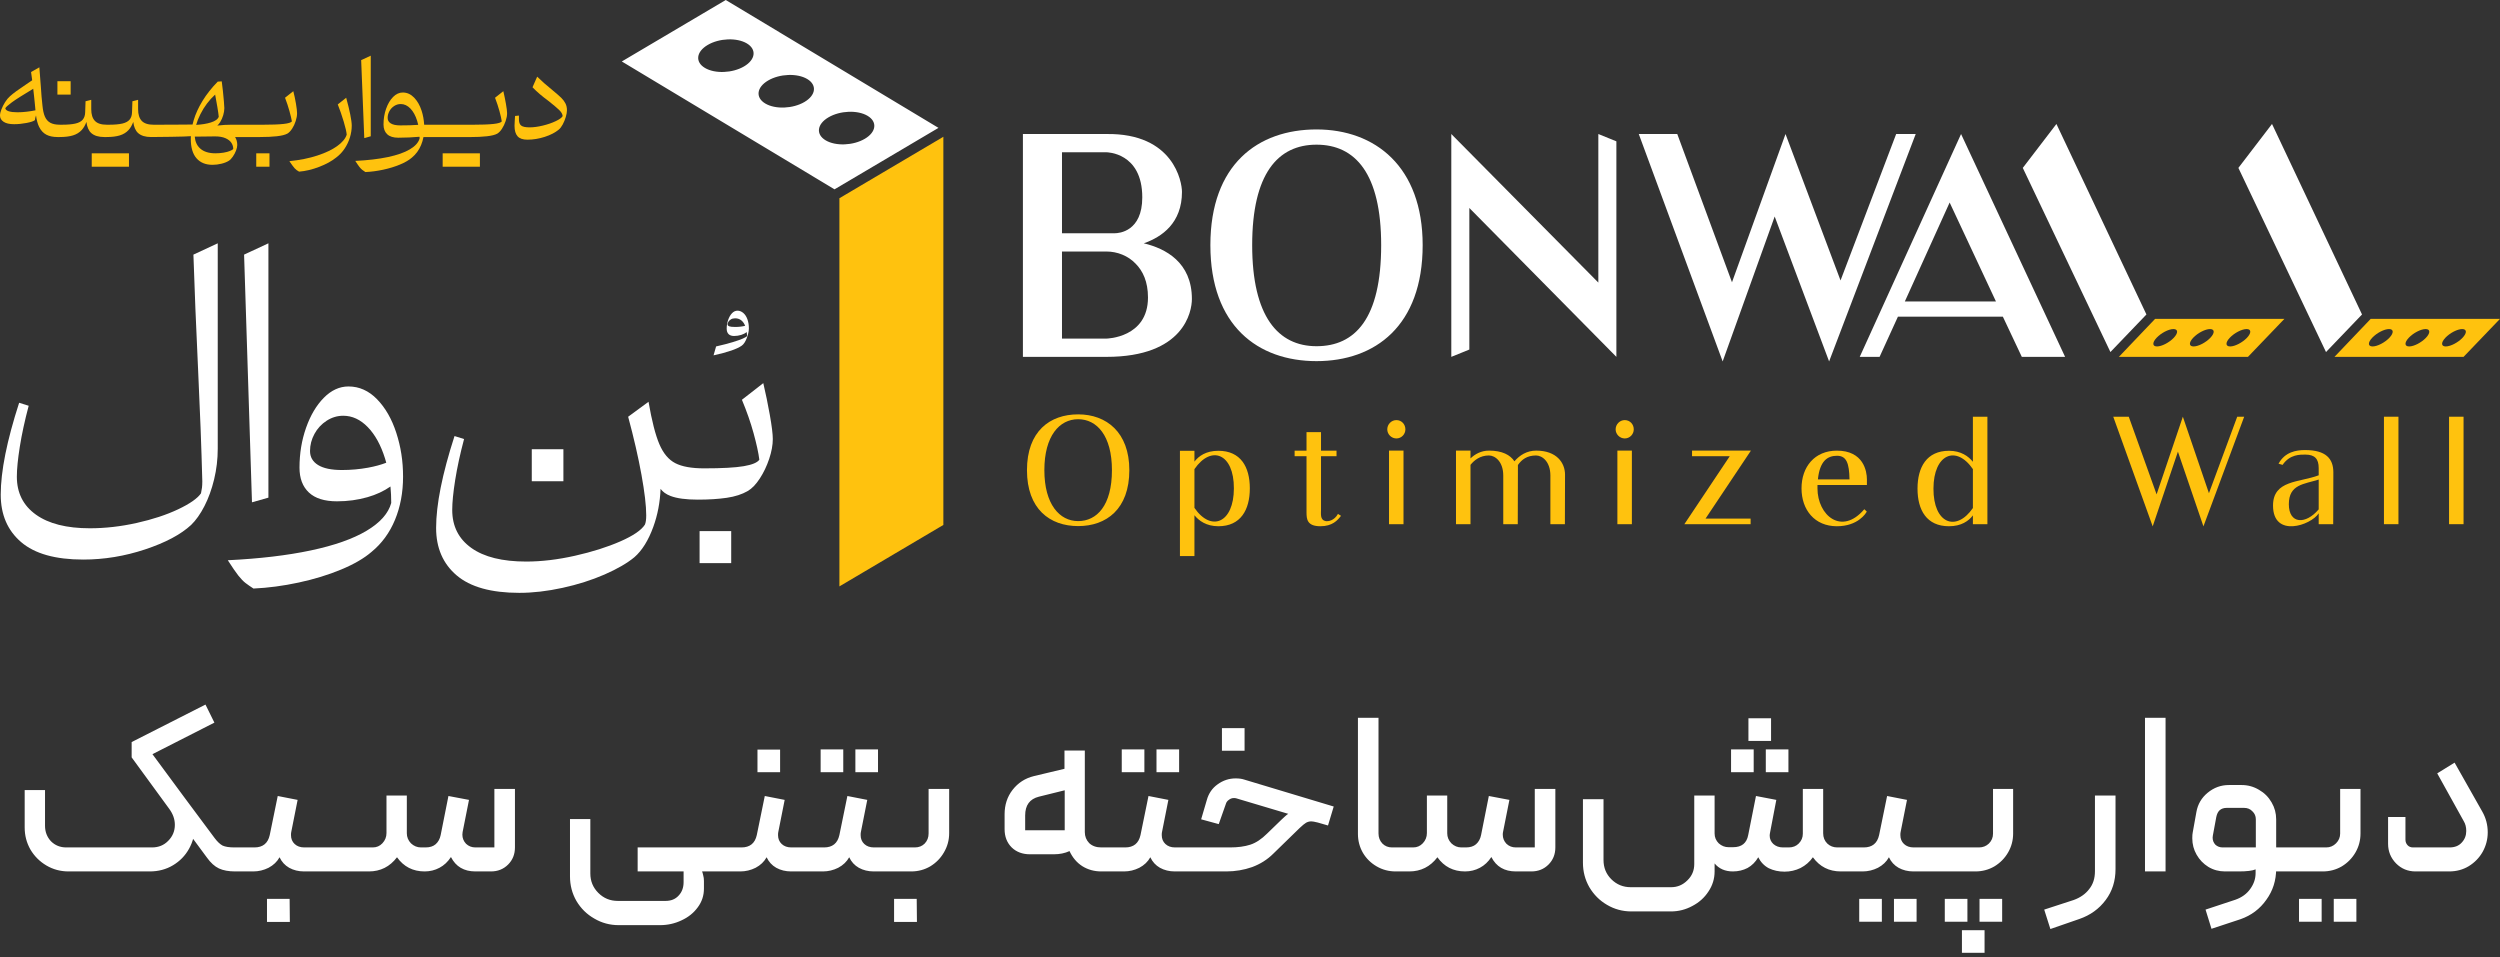 <?xml version="1.0" encoding="UTF-8"?> <svg xmlns="http://www.w3.org/2000/svg" width="350" height="134" viewBox="0 0 350 134" fill="none"><rect x="0" y="0" width="350" height="134" fill="#333333" stroke="none"/><path d="M9.599 122C8.468 122 7.434 121.723 6.495 121.168C5.556 120.613 4.81 119.867 4.255 118.928C3.722 117.989 3.455 116.965 3.455 115.856V110.608H6.303V115.6C6.303 116.453 6.58 117.179 7.135 117.776C7.711 118.352 8.426 118.64 9.279 118.64H21.279C22.196 118.64 22.954 118.331 23.551 117.712C24.17 117.093 24.479 116.347 24.479 115.472C24.479 114.704 24.223 113.968 23.711 113.264L18.431 106.032V103.888L28.767 98.64L30.015 101.168L21.343 105.584L25.855 111.696C26.794 112.955 27.263 114.309 27.263 115.76C27.263 116.848 26.996 117.872 26.463 118.832C25.93 119.792 25.183 120.56 24.223 121.136C23.263 121.712 22.175 122 20.959 122H9.599ZM32.927 122C32.01 122 31.252 121.861 30.655 121.584C30.058 121.307 29.492 120.795 28.959 120.048C27.764 118.427 27.103 117.531 26.975 117.36C26.591 116.827 26.047 116.091 25.343 115.152C24.639 114.213 24.159 113.595 23.903 113.296L25.855 111.696L30.047 117.328C30.431 117.84 30.804 118.192 31.167 118.384C31.551 118.555 32.106 118.64 32.831 118.64H33.215C33.322 118.64 33.418 118.683 33.503 118.768C33.61 118.853 33.663 118.96 33.663 119.088V121.552C33.663 121.659 33.61 121.765 33.503 121.872C33.418 121.957 33.311 122 33.183 122H32.927ZM33.219 122C33.091 122 32.984 121.968 32.899 121.904C32.813 121.819 32.771 121.701 32.771 121.552V119.12C32.771 118.992 32.824 118.885 32.931 118.8C33.016 118.693 33.112 118.64 33.219 118.64H35.619C36.792 118.64 37.507 118.064 37.763 116.912L38.883 111.44L41.667 111.984L40.771 116.496C40.749 116.581 40.739 116.72 40.739 116.912C40.739 117.424 40.909 117.84 41.251 118.16C41.592 118.48 42.04 118.64 42.595 118.64H44.771C44.899 118.64 45.005 118.693 45.091 118.8C45.176 118.885 45.219 118.992 45.219 119.12V121.552C45.219 121.68 45.176 121.787 45.091 121.872C45.005 121.957 44.899 122 44.771 122H42.563C41.795 122 41.101 121.829 40.483 121.488C39.885 121.147 39.437 120.656 39.139 120.016C38.797 120.635 38.285 121.125 37.603 121.488C36.92 121.829 36.205 122 35.459 122H33.219ZM37.379 125.84H40.547L40.579 129.072H37.379V125.84ZM44.781 118.64H50.797C51.096 118.64 51.245 118.789 51.245 119.088V121.552C51.245 121.851 51.096 122 50.797 122H44.781V118.64ZM50.812 122C50.684 122 50.578 121.957 50.492 121.872C50.407 121.787 50.364 121.68 50.364 121.552V119.088C50.364 118.96 50.418 118.853 50.525 118.768C50.61 118.683 50.706 118.64 50.812 118.64H52.188C52.722 118.64 53.17 118.448 53.532 118.064C53.916 117.659 54.108 117.179 54.108 116.624V111.376H56.956V116.656C56.956 117.189 57.148 117.659 57.532 118.064C57.938 118.448 58.407 118.64 58.941 118.64H59.581C60.178 118.64 60.647 118.491 60.989 118.192C61.351 117.872 61.586 117.445 61.693 116.912L62.781 111.44L65.66 111.984L64.764 116.496C64.743 116.581 64.733 116.699 64.733 116.848C64.733 117.339 64.903 117.765 65.245 118.128C65.607 118.469 66.044 118.64 66.556 118.64H69.213V110.448H72.093V118.64C72.093 119.6 71.772 120.4 71.132 121.04C70.493 121.68 69.692 122 68.733 122H66.556C64.957 122 63.815 121.328 63.133 119.984C62.706 120.645 62.172 121.147 61.532 121.488C60.892 121.829 60.199 122 59.453 122C57.81 122 56.519 121.339 55.581 120.016C54.578 121.339 53.266 122 51.645 122H50.812ZM98.295 122C98.359 122.171 98.412 122.363 98.455 122.576C98.519 122.789 98.551 123.045 98.551 123.344V124.4C98.551 125.381 98.263 126.256 97.687 127.024C97.111 127.813 96.353 128.421 95.415 128.848C94.476 129.296 93.473 129.52 92.407 129.52H86.615C85.377 129.52 84.236 129.211 83.191 128.592C82.145 127.995 81.313 127.173 80.695 126.128C80.097 125.083 79.799 123.941 79.799 122.704V114.672H82.647V122.288C82.647 123.355 83.02 124.261 83.767 125.008C84.513 125.755 85.42 126.128 86.487 126.128H93.175C93.943 126.128 94.551 125.883 94.999 125.392C95.468 124.901 95.703 124.272 95.703 123.504V122H89.271V118.64H101.399C101.527 118.64 101.633 118.683 101.719 118.768C101.804 118.832 101.847 118.928 101.847 119.056V121.52C101.847 121.648 101.793 121.765 101.687 121.872C101.601 121.957 101.505 122 101.399 122H98.295ZM101.406 122C101.278 122 101.172 121.968 101.086 121.904C101.001 121.819 100.958 121.701 100.958 121.552V119.12C100.958 118.992 101.012 118.885 101.118 118.8C101.204 118.693 101.3 118.64 101.406 118.64H103.806C104.98 118.64 105.694 118.064 105.95 116.912L107.07 111.44L109.854 111.984L108.958 116.496C108.937 116.581 108.926 116.72 108.926 116.912C108.926 117.424 109.097 117.84 109.438 118.16C109.78 118.48 110.228 118.64 110.782 118.64H112.958C113.086 118.64 113.193 118.693 113.278 118.8C113.364 118.885 113.406 118.992 113.406 119.12V121.552C113.406 121.68 113.364 121.787 113.278 121.872C113.193 121.957 113.086 122 112.958 122H110.75C109.982 122 109.289 121.829 108.67 121.488C108.073 121.147 107.625 120.656 107.326 120.016C106.985 120.635 106.473 121.125 105.79 121.488C105.108 121.829 104.393 122 103.646 122H101.406ZM106.046 104.944H109.214V108.112H106.046V104.944ZM112.969 122C112.841 122 112.734 121.968 112.649 121.904C112.563 121.819 112.521 121.701 112.521 121.552V119.12C112.521 118.992 112.574 118.885 112.681 118.8C112.766 118.693 112.862 118.64 112.969 118.64H115.369C116.542 118.64 117.257 118.064 117.513 116.912L118.633 111.44L121.417 111.984L120.521 116.496C120.499 116.581 120.489 116.72 120.489 116.912C120.489 117.424 120.659 117.84 121.001 118.16C121.342 118.48 121.79 118.64 122.345 118.64H124.521C124.649 118.64 124.755 118.693 124.841 118.8C124.926 118.885 124.969 118.992 124.969 119.12V121.552C124.969 121.68 124.926 121.787 124.841 121.872C124.755 121.957 124.649 122 124.521 122H122.313C121.545 122 120.851 121.829 120.233 121.488C119.635 121.147 119.187 120.656 118.889 120.016C118.547 120.635 118.035 121.125 117.353 121.488C116.67 121.829 115.955 122 115.209 122H112.969ZM119.753 104.912H122.921V108.112H119.753V104.912ZM114.889 104.912H118.057V108.112H114.889V104.912ZM124.531 122C124.403 122 124.297 121.957 124.211 121.872C124.126 121.787 124.083 121.68 124.083 121.552V119.12C124.083 118.992 124.126 118.885 124.211 118.8C124.297 118.693 124.403 118.64 124.531 118.64H128.083C128.638 118.64 129.097 118.459 129.459 118.096C129.822 117.712 130.003 117.243 130.003 116.688V110.448H132.883V116.656C132.883 117.616 132.638 118.512 132.147 119.344C131.678 120.155 131.038 120.805 130.227 121.296C129.417 121.765 128.531 122 127.571 122H124.531ZM125.171 125.84H128.339L128.371 129.072H125.171V125.84ZM154.179 122C153.198 122 152.313 121.755 151.523 121.264C150.755 120.773 150.158 120.069 149.731 119.152C149.091 119.451 148.355 119.6 147.523 119.6H144.195C143.15 119.6 142.297 119.28 141.635 118.64C140.974 117.979 140.643 117.125 140.643 116.08V114C140.643 112.677 141.017 111.536 141.763 110.576C142.531 109.595 143.523 108.955 144.739 108.656L149.027 107.632V105.072H151.875V116.496C151.875 117.093 152.078 117.605 152.483 118.032C152.91 118.437 153.475 118.64 154.179 118.64H155.139C155.438 118.64 155.587 118.789 155.587 119.088V121.552C155.587 121.701 155.545 121.819 155.459 121.904C155.374 121.968 155.267 122 155.139 122H154.179ZM149.059 116.24V110.64L145.443 111.536C144.163 111.856 143.523 112.731 143.523 114.16V116.24H149.059ZM155.125 122C154.997 122 154.89 121.968 154.805 121.904C154.72 121.819 154.677 121.701 154.677 121.552V119.12C154.677 118.992 154.73 118.885 154.837 118.8C154.922 118.693 155.018 118.64 155.125 118.64H157.525C158.698 118.64 159.413 118.064 159.669 116.912L160.789 111.44L163.573 111.984L162.677 116.496C162.656 116.581 162.645 116.72 162.645 116.912C162.645 117.424 162.816 117.84 163.157 118.16C163.498 118.48 163.946 118.64 164.501 118.64H166.677C166.805 118.64 166.912 118.693 166.997 118.8C167.082 118.885 167.125 118.992 167.125 119.12V121.552C167.125 121.68 167.082 121.787 166.997 121.872C166.912 121.957 166.805 122 166.677 122H164.469C163.701 122 163.008 121.829 162.389 121.488C161.792 121.147 161.344 120.656 161.045 120.016C160.704 120.635 160.192 121.125 159.509 121.488C158.826 121.829 158.112 122 157.365 122H155.125ZM161.909 104.912H165.077V108.112H161.909V104.912ZM157.045 104.912H160.213V108.112H157.045V104.912ZM166.688 122C166.389 122 166.239 121.851 166.239 121.552V119.088C166.239 118.981 166.293 118.885 166.399 118.8C166.485 118.693 166.581 118.64 166.688 118.64H172.192C173.301 118.64 174.25 118.512 175.04 118.256C175.829 118 176.618 117.477 177.408 116.688L179.424 114.736C179.509 114.651 179.658 114.512 179.872 114.32C180.085 114.128 180.245 114 180.352 113.936L173.056 111.76C172.992 111.739 172.885 111.728 172.736 111.728C172.48 111.728 172.245 111.813 172.032 111.984C171.818 112.133 171.68 112.325 171.616 112.56L170.624 115.376L168.16 114.704L168.96 111.984C169.216 111.067 169.717 110.341 170.464 109.808C171.232 109.253 172.074 108.976 172.992 108.976C173.461 108.976 173.856 109.029 174.176 109.136L186.72 112.912L185.92 115.568L184.48 115.152C184.053 115.045 183.754 114.992 183.583 114.992C183.328 114.992 183.082 115.056 182.847 115.184C182.634 115.312 182.336 115.557 181.952 115.92L178.272 119.504C177.44 120.336 176.448 120.965 175.296 121.392C174.144 121.797 172.938 122 171.68 122H166.688ZM171.072 101.936H174.24V105.104H171.072V101.936ZM195.391 122C194.431 122 193.546 121.765 192.735 121.296C191.925 120.827 191.285 120.197 190.815 119.408C190.346 118.597 190.111 117.712 190.111 116.752V100.496H192.991V116.688C192.991 117.243 193.173 117.712 193.535 118.096C193.898 118.459 194.346 118.64 194.879 118.64H196.479C196.607 118.64 196.714 118.693 196.799 118.8C196.885 118.885 196.927 118.992 196.927 119.12V121.552C196.927 121.851 196.778 122 196.479 122H195.391ZM196.469 122C196.341 122 196.234 121.957 196.149 121.872C196.063 121.787 196.021 121.68 196.021 121.552V119.088C196.021 118.96 196.074 118.853 196.181 118.768C196.266 118.683 196.362 118.64 196.469 118.64H197.845C198.378 118.64 198.826 118.448 199.189 118.064C199.573 117.659 199.765 117.179 199.765 116.624V111.376H202.613V116.656C202.613 117.189 202.805 117.659 203.189 118.064C203.594 118.448 204.063 118.64 204.597 118.64H205.237C205.834 118.64 206.303 118.491 206.645 118.192C207.007 117.872 207.242 117.445 207.349 116.912L208.437 111.44L211.317 111.984L210.421 116.496C210.399 116.581 210.389 116.699 210.389 116.848C210.389 117.339 210.559 117.765 210.901 118.128C211.263 118.469 211.701 118.64 212.213 118.64H214.869V110.448H217.749V118.64C217.749 119.6 217.429 120.4 216.789 121.04C216.149 121.68 215.349 122 214.389 122H212.213C210.613 122 209.471 121.328 208.789 119.984C208.362 120.645 207.829 121.147 207.189 121.488C206.549 121.829 205.855 122 205.109 122C203.466 122 202.175 121.339 201.237 120.016C200.234 121.339 198.922 122 197.301 122H196.469ZM228.396 127.6C227.159 127.6 226.017 127.291 224.972 126.672C223.948 126.075 223.127 125.253 222.508 124.208C221.911 123.163 221.612 122.021 221.612 120.784V111.888H224.492V120.4C224.492 121.467 224.855 122.363 225.58 123.088C226.327 123.835 227.233 124.208 228.3 124.208H233.964C234.839 124.208 235.596 123.888 236.236 123.248C236.876 122.629 237.196 121.872 237.196 120.976V111.376H240.044V116.688C240.044 117.221 240.236 117.68 240.62 118.064C241.025 118.427 241.484 118.608 241.996 118.608H242.636C243.831 118.608 244.535 118.043 244.748 116.912L245.836 111.44L248.684 111.984L247.82 116.496C247.777 116.709 247.756 116.869 247.756 116.976C247.756 117.445 247.927 117.84 248.268 118.16C248.631 118.48 249.079 118.64 249.612 118.64H250.444C250.999 118.64 251.457 118.459 251.82 118.096C252.204 117.712 252.396 117.253 252.396 116.72V110.448H255.244V116.656C255.244 117.232 255.436 117.712 255.82 118.096C256.204 118.459 256.673 118.64 257.228 118.64H258.54C258.668 118.64 258.775 118.683 258.86 118.768C258.945 118.853 258.988 118.96 258.988 119.088V121.552C258.988 121.68 258.945 121.787 258.86 121.872C258.775 121.957 258.668 122 258.54 122H257.708C256.065 122 254.764 121.339 253.804 120.016C253.356 120.656 252.78 121.157 252.076 121.52C251.372 121.861 250.625 122.032 249.836 122.032C249.025 122.032 248.289 121.872 247.628 121.552C246.988 121.211 246.497 120.699 246.156 120.016C245.772 120.677 245.271 121.179 244.652 121.52C244.033 121.84 243.351 122 242.604 122C241.516 122 240.663 121.627 240.044 120.88V122C240.044 123.024 239.756 123.963 239.18 124.816C238.625 125.669 237.879 126.341 236.94 126.832C236.001 127.344 234.999 127.6 233.932 127.6H228.396ZM244.78 100.56H247.948V103.728H244.78V100.56ZM242.348 104.912H245.516V108.112H242.348V104.912ZM247.212 104.912H250.38V108.112H247.212V104.912ZM258.531 122C258.403 122 258.297 121.968 258.211 121.904C258.126 121.819 258.083 121.701 258.083 121.552V119.12C258.083 118.992 258.137 118.885 258.243 118.8C258.329 118.693 258.425 118.64 258.531 118.64H260.931C262.105 118.64 262.819 118.064 263.075 116.912L264.195 111.44L266.979 111.984L266.083 116.496C266.062 116.581 266.051 116.72 266.051 116.912C266.051 117.424 266.222 117.84 266.563 118.16C266.905 118.48 267.353 118.64 267.907 118.64H270.083C270.211 118.64 270.318 118.693 270.403 118.8C270.489 118.885 270.531 118.992 270.531 119.12V121.552C270.531 121.68 270.489 121.787 270.403 121.872C270.318 121.957 270.211 122 270.083 122H267.875C267.107 122 266.414 121.829 265.795 121.488C265.198 121.147 264.75 120.656 264.451 120.016C264.11 120.635 263.598 121.125 262.915 121.488C262.233 121.829 261.518 122 260.771 122H258.531ZM265.155 125.84H268.323V129.04H265.155V125.84ZM260.291 125.84H263.459V129.04H260.291V125.84ZM270.094 122C269.966 122 269.859 121.957 269.774 121.872C269.688 121.787 269.646 121.68 269.646 121.552V119.12C269.646 118.992 269.688 118.885 269.774 118.8C269.859 118.693 269.966 118.64 270.094 118.64H277.07C277.603 118.64 278.062 118.459 278.446 118.096C278.83 117.712 279.022 117.253 279.022 116.72V110.448H281.838V116.688C281.838 117.648 281.603 118.533 281.134 119.344C280.664 120.155 280.024 120.805 279.214 121.296C278.403 121.765 277.518 122 276.558 122H270.094ZM277.134 125.84H280.302V129.04H277.134V125.84ZM274.67 130.224H277.838V133.392H274.67V130.224ZM272.27 125.84H275.438V129.04H272.27V125.84ZM286.189 127.344L290.317 126C291.255 125.659 291.981 125.147 292.493 124.464C293.026 123.803 293.293 122.971 293.293 121.968V111.376H296.173V121.68C296.173 123.344 295.714 124.784 294.797 126C293.879 127.237 292.653 128.123 291.117 128.656L287.053 130.064L286.189 127.344ZM300.299 100.496H303.179V122H300.299V100.496ZM321.096 118.64C321.224 118.64 321.331 118.683 321.416 118.768C321.501 118.853 321.544 118.96 321.544 119.088V121.552C321.544 121.851 321.395 122 321.096 122H318.184V118.64H321.096ZM315.784 121.712C315.336 121.904 314.547 122 313.416 122H311.496C310.643 122 309.864 121.787 309.16 121.36C308.477 120.933 307.933 120.368 307.528 119.664C307.123 118.96 306.92 118.192 306.92 117.36C306.92 116.997 306.941 116.72 306.984 116.528L307.496 113.68C307.688 112.592 308.211 111.696 309.064 110.992C309.939 110.267 310.931 109.904 312.04 109.904H313.832C314.707 109.904 315.517 110.128 316.264 110.576C317.011 111.003 317.597 111.589 318.024 112.336C318.451 113.061 318.664 113.851 318.664 114.704V121.616C318.664 123.259 318.205 124.709 317.288 125.968C316.392 127.248 315.187 128.155 313.672 128.688L309.608 130.032L308.776 127.344L312.936 125.968C313.853 125.648 314.557 125.136 315.048 124.432C315.539 123.749 315.784 123.013 315.784 122.224V121.712ZM315.816 114.704C315.816 114.256 315.656 113.883 315.336 113.584C315.037 113.264 314.653 113.104 314.184 113.104H311.72C311.336 113.104 311.016 113.211 310.76 113.424C310.525 113.637 310.365 113.957 310.28 114.384L309.8 116.976C309.779 117.04 309.768 117.136 309.768 117.264C309.768 117.648 309.896 117.979 310.152 118.256C310.429 118.512 310.771 118.64 311.176 118.64H315.816V114.704ZM321.094 122C320.966 122 320.859 121.957 320.774 121.872C320.688 121.787 320.646 121.68 320.646 121.552V119.12C320.646 118.992 320.688 118.885 320.774 118.8C320.859 118.693 320.966 118.64 321.094 118.64H325.67C326.203 118.64 326.662 118.448 327.046 118.064C327.43 117.68 327.622 117.221 327.622 116.688V110.448H330.47V116.688C330.47 117.648 330.235 118.533 329.766 119.344C329.296 120.155 328.656 120.805 327.846 121.296C327.035 121.765 326.15 122 325.19 122H321.094ZM326.726 125.84H329.894V129.04H326.726V125.84ZM321.862 125.84H325.03V129.04H321.862V125.84ZM338.171 122C337.104 122 336.197 121.627 335.451 120.88C334.704 120.112 334.331 119.195 334.331 118.128V114.384H336.763V117.552C336.763 117.851 336.859 118.107 337.051 118.32C337.243 118.533 337.499 118.64 337.819 118.64H342.939C343.664 118.64 344.229 118.416 344.635 117.968C345.061 117.52 345.275 116.976 345.275 116.336C345.275 115.803 345.157 115.344 344.923 114.96L341.211 108.272L343.643 106.768L347.515 113.616C348.027 114.512 348.283 115.483 348.283 116.528C348.283 117.488 348.048 118.395 347.579 119.248C347.109 120.08 346.459 120.752 345.627 121.264C344.816 121.755 343.899 122 342.875 122H338.171Z" fill="white"></path><g clip-path="url(#clip0_425_69286)"><path d="M166.865 41.863C166.865 43.611 165.771 49.961 154.91 49.961H143.207V18.762H154.91C164.339 18.634 165.476 25.496 165.476 26.86C165.476 31.208 162.698 33.168 160.13 34.063C163.161 34.788 166.865 36.706 166.865 41.863ZM148.679 21.319V32.656H156.046C156.678 32.656 159.919 32.4 159.919 27.627C159.919 21.319 154.91 21.319 154.91 21.319H148.679ZM160.718 41.65C160.718 39.433 160.003 37.941 158.992 36.918C157.94 35.81 156.424 35.213 154.909 35.213H148.678V47.402H154.909C154.909 47.402 160.718 47.317 160.718 41.649V41.65Z" fill="white"></path><path d="M199.173 34.319C199.173 45.614 192.522 50.558 184.313 50.558C176.104 50.558 169.453 45.614 169.453 34.319C169.453 23.023 176.105 18.122 184.313 18.122C192.521 18.122 199.173 23.322 199.173 34.319ZM193.364 34.319C193.364 24.303 189.743 20.254 184.313 20.254C178.882 20.254 175.305 24.346 175.305 34.319C175.305 44.292 178.925 48.469 184.313 48.469C189.7 48.469 193.364 44.633 193.364 34.319Z" fill="white"></path><path d="M226.293 19.787V49.961L205.708 29.119V48.936L203.182 49.961V18.762L223.767 39.562V18.762L226.293 19.787Z" fill="white"></path><path d="M268.199 18.762L256.075 50.6L248.456 30.312L241.173 50.6L229.429 18.762H234.817L242.478 39.519L249.972 18.762L257.675 39.264L265.463 18.762H268.2H268.199Z" fill="white"></path><path d="M260.363 49.961L274.549 18.762L289.114 49.961H283.053L280.401 44.334H265.709L263.141 49.961H260.362H260.363ZM266.678 42.204H279.433L272.95 28.352L266.678 42.204Z" fill="white"></path><path d="M300.5 44.026L287.899 17.355L283.191 23.506L295.458 49.285L300.5 44.026Z" fill="white"></path><path d="M301.715 44.641L296.644 49.961H314.715L319.818 44.641H301.716H301.715ZM304.334 47.285C303.698 47.958 302.644 48.503 301.979 48.503C301.315 48.503 301.292 47.958 301.928 47.285C302.564 46.612 303.618 46.067 304.282 46.067C304.947 46.067 304.97 46.612 304.334 47.285ZM309.456 47.285C308.82 47.958 307.766 48.503 307.101 48.503C306.437 48.503 306.413 47.958 307.049 47.285C307.685 46.612 308.74 46.067 309.404 46.067C310.069 46.067 310.092 46.612 309.456 47.285ZM314.578 47.285C313.942 47.958 312.887 48.503 312.223 48.503C311.558 48.503 311.535 47.958 312.171 47.285C312.807 46.612 313.861 46.067 314.526 46.067C315.191 46.067 315.214 46.612 314.578 47.285Z" fill="#FFC20E"></path><path d="M330.683 44.026L318.082 17.355L313.374 23.506L325.641 49.285L330.683 44.026Z" fill="white"></path><path d="M331.898 44.641L326.826 49.961H344.898L350.001 44.641H331.899H331.898ZM334.517 47.285C333.881 47.958 332.827 48.503 332.162 48.503C331.497 48.503 331.474 47.958 332.11 47.285C332.746 46.612 333.801 46.067 334.465 46.067C335.13 46.067 335.153 46.612 334.517 47.285ZM339.639 47.285C339.003 47.958 337.948 48.503 337.284 48.503C336.619 48.503 336.596 47.958 337.232 47.285C337.868 46.612 338.922 46.067 339.587 46.067C340.251 46.067 340.275 46.612 339.639 47.285ZM344.76 47.285C344.124 47.958 343.07 48.503 342.406 48.503C341.741 48.503 341.718 47.958 342.354 47.285C342.99 46.612 344.044 46.067 344.709 46.067C345.373 46.067 345.396 46.612 344.76 47.285Z" fill="#FFC20E"></path><path d="M101.608 5.72205e-05L87.053 8.605L116.832 26.507L131.387 17.902L101.608 5.72205e-05ZM104.166 9.298C102.548 10.248 100.099 10.345 98.695 9.514C97.291 8.683 97.464 7.24 99.082 6.29C100.7 5.34 103.149 5.244 104.553 6.074C105.957 6.905 105.784 8.349 104.166 9.298ZM112.618 14.28C111 15.23 108.55 15.327 107.146 14.496C105.742 13.665 105.915 12.222 107.534 11.273C109.152 10.323 111.601 10.226 113.005 11.057C114.409 11.888 114.236 13.331 112.618 14.28ZM121.069 19.435C119.451 20.385 117.002 20.482 115.598 19.651C114.194 18.82 114.367 17.377 115.985 16.428C117.603 15.478 120.052 15.381 121.456 16.212C122.86 17.043 122.687 18.486 121.069 19.435Z" fill="white"></path><path d="M117.516 27.753V82.096L132.071 73.492V19.149L117.516 27.753Z" fill="#FFC20E"></path><path d="M40.893 18.023C41.104 17.699 41.274 17.338 41.4 16.94C41.527 16.543 41.59 16.179 41.59 15.848C41.59 15.579 41.539 15.138 41.436 14.527C41.334 13.915 41.209 13.328 41.064 12.766L39.905 13.683C40.146 14.307 40.351 14.928 40.521 15.546C40.69 16.163 40.805 16.644 40.865 16.986C40.756 17.158 40.364 17.28 39.688 17.353C39.011 17.426 38.039 17.463 36.771 17.463H32.33C31.713 17.463 31.134 17.497 30.59 17.564C30.538 17.57 30.479 17.578 30.42 17.586C30.563 17.457 30.697 17.299 30.817 17.105C31.004 16.805 31.149 16.479 31.252 16.124C31.355 15.769 31.407 15.438 31.407 15.133C31.407 14.937 31.385 14.613 31.343 14.16C31.3 13.708 31.256 13.237 31.208 12.748L31.044 11.39L30.483 11.426C29.625 12.307 28.915 13.207 28.353 14.123C27.791 15.041 27.378 15.946 27.113 16.838C27.053 17.038 27.003 17.236 26.957 17.434C26.451 17.453 21.887 17.462 21.509 17.462C20.736 17.462 20.18 17.281 19.842 16.921C19.504 16.56 19.335 16.019 19.335 15.297V13.976L18.537 14.177L18.483 15.737C18.47 16.153 18.359 16.489 18.147 16.746C17.936 17.002 17.597 17.186 17.132 17.296C16.667 17.406 16.042 17.461 15.257 17.461H14.95C14.176 17.461 13.621 17.28 13.283 16.92C12.944 16.559 12.775 16.018 12.775 15.296V13.975L11.977 14.176L11.923 15.736C11.911 16.152 11.799 16.488 11.588 16.745C11.376 17.001 11.037 17.186 10.573 17.295C10.107 17.405 9.483 17.46 8.698 17.46H8.39C7.822 17.46 7.372 17.368 7.04 17.185C6.708 17.001 6.458 16.717 6.288 16.331C6.119 15.946 6.005 15.43 5.944 14.781C5.884 14.292 5.842 13.87 5.817 13.515C5.793 13.161 5.763 12.739 5.727 12.249C5.654 11.161 5.582 10.219 5.509 9.424L4.349 10.084C4.401 10.435 4.454 10.827 4.506 11.239C4.221 11.434 3.938 11.627 3.642 11.827C2.603 12.513 1.86 13.056 1.413 13.46C1.16 13.681 0.927 13.959 0.715 14.295C0.504 14.632 0.332 14.971 0.199 15.313C0.066 15.656 0 15.943 0 16.176C0 16.531 0.166 16.822 0.499 17.047C0.83 17.274 1.323 17.387 1.975 17.387C2.542 17.387 3.126 17.329 3.723 17.213C4.321 17.096 4.711 16.965 4.892 16.818C4.903 16.647 4.949 16.442 5.027 16.204C5.033 16.189 5.034 16.171 5.04 16.154C5.127 16.806 5.269 17.344 5.471 17.754C5.725 18.268 6.063 18.634 6.486 18.855C6.909 19.075 7.428 19.185 8.045 19.185H8.353C9.102 19.185 9.723 19.108 10.219 18.956C10.714 18.803 11.121 18.552 11.441 18.203C11.709 17.912 11.926 17.531 12.097 17.071C12.188 17.78 12.413 18.298 12.773 18.625C13.184 18.998 13.794 19.185 14.604 19.185H14.911C15.661 19.185 16.282 19.108 16.777 18.956C17.272 18.803 17.68 18.552 18 18.203C18.268 17.912 18.485 17.531 18.656 17.071C18.747 17.78 18.971 18.298 19.332 18.625C19.742 18.998 20.352 19.185 21.162 19.185C21.631 19.185 26.233 19.141 26.726 19.064C26.72 19.191 26.711 19.317 26.711 19.443C26.711 20.641 26.977 21.546 27.509 22.157C28.04 22.769 28.789 23.075 29.756 23.075C30.166 23.075 30.582 23.023 31.005 22.919C31.428 22.815 31.772 22.678 32.038 22.506C32.219 22.396 32.403 22.206 32.59 21.937C32.778 21.668 32.928 21.383 33.043 21.084C33.158 20.784 33.216 20.524 33.216 20.304C33.216 19.863 33.11 19.492 32.909 19.185H36.425C37.331 19.185 38.11 19.149 38.763 19.075C39.415 19.002 39.905 18.879 40.23 18.708C40.459 18.574 40.68 18.344 40.892 18.02L40.893 18.023ZM3.75 15.638C3.279 15.693 2.85 15.72 2.464 15.72C1.945 15.72 1.537 15.674 1.241 15.583C0.945 15.491 0.779 15.353 0.742 15.17C0.779 15.035 1.078 14.761 1.639 14.344C2.17 13.951 3.178 13.31 4.652 12.426C4.689 12.746 4.727 13.078 4.765 13.427C4.813 13.879 4.852 14.261 4.883 14.574C4.908 14.831 4.935 15.127 4.964 15.445C4.559 15.524 4.155 15.591 3.75 15.638ZM28.062 15.977C28.599 14.913 29.285 14.002 30.119 13.243C30.227 13.793 30.333 14.381 30.435 15.005C30.538 15.629 30.601 16.076 30.625 16.344C30.505 16.686 30.13 16.955 29.502 17.151C28.936 17.327 28.251 17.436 27.46 17.483C27.594 17.008 27.795 16.506 28.062 15.976V15.977ZM32.202 21.132C31.961 21.23 31.662 21.309 31.305 21.371C30.948 21.431 30.565 21.463 30.154 21.463C29.224 21.463 28.509 21.233 28.007 20.775C27.566 20.371 27.32 19.822 27.267 19.129C28.143 19.108 29.092 19.096 30.119 19.096C30.71 19.096 31.197 19.182 31.577 19.352C31.958 19.523 32.232 19.741 32.401 20.003C32.57 20.266 32.654 20.551 32.654 20.857C32.594 20.943 32.443 21.034 32.201 21.132H32.202Z" fill="#FFC20E"></path><path d="M48.465 13.684L47.288 14.62C47.59 15.379 47.868 16.182 48.122 17.032C48.375 17.882 48.515 18.491 48.539 18.857C48.358 19.407 47.917 19.937 47.216 20.444C46.515 20.952 45.588 21.395 44.435 21.774C43.281 22.154 41.974 22.416 40.512 22.564C40.837 23.041 41.083 23.371 41.245 23.555C41.408 23.738 41.617 23.897 41.87 24.031C42.776 23.958 43.715 23.734 44.688 23.361C45.66 22.988 46.455 22.551 47.071 22.05C47.53 21.708 47.922 21.291 48.248 20.803C48.574 20.313 48.821 19.79 48.991 19.234C49.16 18.678 49.244 18.13 49.244 17.592C49.244 17.237 49.175 16.714 49.035 16.023C48.896 15.332 48.706 14.553 48.465 13.684H48.465Z" fill="#FFC20E"></path><path d="M51.905 19.078V7.794L50.563 8.417L50.999 19.335L51.905 19.078Z" fill="#FFC20E"></path><path d="M70.465 12.767L69.305 13.684C69.547 14.308 69.752 14.929 69.921 15.546C70.09 16.164 70.199 16.645 70.247 16.987C70.151 17.159 69.761 17.28 69.079 17.354C68.396 17.427 67.414 17.464 66.134 17.464H60.505H59.383C59.345 16.787 59.23 16.134 59.029 15.51C58.781 14.746 58.427 14.129 57.968 13.657C57.509 13.187 56.983 12.951 56.392 12.951C55.897 12.951 55.444 13.159 55.032 13.575C54.621 13.991 54.296 14.541 54.054 15.226C53.812 15.911 53.692 16.645 53.692 17.428C53.692 18.015 53.864 18.471 54.208 18.794C54.553 19.118 55.069 19.28 55.758 19.28C56.253 19.28 56.764 19.268 57.288 19.244C57.759 19.221 58.245 19.189 58.739 19.147C58.741 19.223 58.747 19.295 58.747 19.372C58.59 19.947 58.136 20.458 57.387 20.904C56.638 21.35 55.614 21.711 54.316 21.987C53.017 22.262 51.492 22.442 49.741 22.528C49.983 22.907 50.176 23.189 50.321 23.372C50.466 23.555 50.599 23.693 50.72 23.785C50.841 23.877 50.986 23.977 51.155 24.087C51.964 24.051 52.795 23.941 53.646 23.758C54.498 23.574 55.277 23.336 55.984 23.042C56.691 22.749 57.249 22.425 57.66 22.07C58.227 21.605 58.659 21.015 58.956 20.3C59.102 19.948 59.211 19.578 59.285 19.19H65.791C66.709 19.19 67.498 19.154 68.156 19.079C68.814 19.006 69.301 18.884 69.615 18.713C69.844 18.578 70.065 18.349 70.276 18.025C70.488 17.7 70.66 17.34 70.793 16.942C70.926 16.544 70.993 16.18 70.993 15.85C70.993 15.581 70.938 15.14 70.829 14.529C70.721 13.917 70.6 13.33 70.467 12.768L70.465 12.767ZM57.406 17.537C56.935 17.549 56.476 17.555 56.029 17.555C55.449 17.555 55.011 17.463 54.715 17.28C54.419 17.096 54.271 16.839 54.271 16.509C54.271 16.18 54.352 15.864 54.515 15.565C54.678 15.265 54.901 15.024 55.185 14.84C55.469 14.657 55.774 14.565 56.1 14.565C56.595 14.565 57.045 14.773 57.45 15.188C57.854 15.604 58.171 16.179 58.401 16.913C58.458 17.096 58.508 17.285 58.551 17.478C58.163 17.503 57.777 17.527 57.404 17.536L57.406 17.537Z" fill="#FFC20E"></path><path d="M79.163 14.483C79.024 14.207 78.83 13.948 78.583 13.703C78.335 13.458 77.952 13.123 77.432 12.694C76.539 11.973 75.796 11.318 75.204 10.732L74.552 12.217C74.866 12.548 75.207 12.869 75.575 13.18C75.944 13.492 76.351 13.813 76.798 14.143C77.463 14.669 77.952 15.081 78.266 15.381C78.58 15.681 78.749 15.971 78.774 16.253C78.654 16.473 78.33 16.709 77.804 16.959C77.279 17.21 76.675 17.418 75.993 17.583C75.31 17.748 74.691 17.831 74.136 17.831C73.58 17.831 73.163 17.746 72.958 17.574C72.752 17.403 72.65 17.115 72.65 16.712V16.18L72.107 16.235C72.095 16.479 72.08 16.715 72.062 16.941C72.043 17.168 72.034 17.391 72.034 17.611C72.034 18.271 72.176 18.761 72.46 19.079C72.743 19.396 73.199 19.555 73.828 19.555C74.637 19.555 75.45 19.424 76.265 19.161C77.08 18.898 77.736 18.558 78.231 18.143C78.424 17.984 78.608 17.742 78.784 17.418C78.959 17.093 79.1 16.748 79.209 16.381C79.318 16.014 79.373 15.696 79.373 15.427C79.373 15.072 79.303 14.757 79.164 14.483H79.163Z" fill="#FFC20E"></path><path d="M67.186 21.466H61.973V23.34H67.186V21.466Z" fill="#FFC20E"></path><path d="M18.055 21.466H12.842V23.34H18.055V21.466Z" fill="#FFC20E"></path><path d="M37.727 21.466H35.875V23.34H37.727V21.466Z" fill="#FFC20E"></path><path d="M9.89 11.37H8.038V13.244H9.89V11.37Z" fill="#FFC20E"></path><path d="M27.724 51.517C28.001 57.375 28.2 62.664 28.323 67.387C28.323 67.729 28.307 68.024 28.277 68.273C28.245 68.522 28.2 68.786 28.138 69.065C27.647 69.78 26.58 70.525 24.939 71.302C23.297 72.079 21.364 72.715 19.138 73.213C16.913 73.71 14.727 73.959 12.579 73.959C9.326 73.959 6.808 73.321 5.029 72.048C3.249 70.773 2.359 69.003 2.359 66.735C2.359 65.679 2.498 64.281 2.773 62.54C3.05 60.8 3.464 58.889 4.016 56.807L2.68 56.388C0.962 61.701 0.103 65.989 0.103 69.252C0.103 72.048 1.053 74.262 2.957 75.893C4.859 77.524 7.759 78.34 11.657 78.34C14.572 78.34 17.458 77.866 20.311 76.918C23.166 75.97 25.313 74.829 26.756 73.493C27.43 72.84 28.052 71.962 28.62 70.859C29.187 69.757 29.64 68.506 29.978 67.108C30.315 65.71 30.484 64.281 30.484 62.82V34.062L27.078 35.647C27.231 40.371 27.446 45.661 27.722 51.517H27.724Z" fill="white"></path><path d="M37.578 69.671V34.062L34.172 35.646L35.277 70.323L37.578 69.671Z" fill="white"></path><path d="M52.794 55.898C51.628 54.702 50.292 54.104 48.789 54.104C47.531 54.104 46.38 54.632 45.337 55.689C44.293 56.745 43.464 58.143 42.851 59.884C42.236 61.624 41.93 63.489 41.93 65.477C41.93 66.968 42.367 68.126 43.242 68.949C44.117 69.773 45.428 70.185 47.178 70.185C48.681 70.185 50.108 69.99 51.458 69.602C52.678 69.252 53.746 68.753 54.665 68.11C54.734 68.853 54.772 69.622 54.772 70.418C54.372 71.878 53.222 73.175 51.319 74.309C49.416 75.444 46.816 76.36 43.517 77.059C40.218 77.758 36.344 78.216 31.894 78.434C32.508 79.397 32.999 80.112 33.366 80.578C33.735 81.044 34.073 81.393 34.379 81.626C34.685 81.859 35.054 82.116 35.484 82.396C37.54 82.303 39.649 82.023 41.813 81.557C43.977 81.091 45.956 80.485 47.751 79.739C49.547 78.993 50.966 78.169 52.01 77.269C53.452 76.088 54.548 74.589 55.301 72.771C56.053 70.953 56.428 68.942 56.428 66.736C56.428 64.529 56.114 62.549 55.485 60.607C54.855 58.665 53.958 57.097 52.792 55.9L52.794 55.898ZM51.529 65.476C50.347 65.693 49.127 65.802 47.869 65.802C46.396 65.802 45.283 65.569 44.531 65.103C43.779 64.637 43.404 63.984 43.404 63.145C43.404 62.306 43.611 61.507 44.025 60.744C44.439 59.983 45.008 59.37 45.728 58.904C46.449 58.438 47.224 58.205 48.053 58.205C49.31 58.205 50.454 58.733 51.482 59.79C52.51 60.846 53.315 62.307 53.899 64.171C53.962 64.372 54.019 64.577 54.075 64.783C53.344 65.066 52.496 65.298 51.528 65.476H51.529Z" fill="white"></path><path d="M107.78 58.112C107.504 56.558 107.197 55.067 106.86 53.638L103.868 55.968C104.542 57.583 105.088 59.145 105.502 60.652C105.916 62.16 106.185 63.395 106.308 64.358C106.031 64.762 105.302 65.065 104.121 65.266C102.94 65.469 101.09 65.569 98.574 65.569C96.825 65.569 95.482 65.329 94.546 64.846C93.609 64.365 92.865 63.479 92.313 62.189C91.761 60.901 91.255 58.919 90.794 56.247L87.94 58.344C88.737 61.296 89.359 63.999 89.804 66.454C90.248 68.909 90.471 70.803 90.471 72.14C90.471 72.73 90.41 73.165 90.288 73.445C89.796 74.222 88.645 75.007 86.835 75.799C85.024 76.591 82.915 77.259 80.505 77.803C78.096 78.346 75.817 78.618 73.669 78.618C70.324 78.618 67.761 77.981 65.982 76.707C64.202 75.433 63.312 73.662 63.312 71.394C63.312 70.337 63.451 68.94 63.726 67.199C64.003 65.46 64.417 63.548 64.969 61.466L63.633 61.047C61.915 66.36 61.056 70.648 61.056 73.911C61.056 76.707 62.014 78.921 63.932 80.553C65.85 82.184 68.773 82.999 72.701 82.999C74.604 82.999 76.622 82.766 78.754 82.3C80.887 81.834 82.843 81.212 84.624 80.436C86.403 79.659 87.8 78.851 88.812 78.012C89.886 77.08 90.768 75.666 91.459 73.771C92.067 72.101 92.407 70.323 92.479 68.436C92.786 68.862 93.249 69.196 93.876 69.436C94.766 69.778 96.04 69.949 97.697 69.949C99.231 69.949 100.581 69.864 101.747 69.692C102.913 69.522 103.895 69.203 104.693 68.737C105.276 68.396 105.836 67.813 106.374 66.989C106.911 66.167 107.348 65.25 107.686 64.239C108.023 63.23 108.192 62.305 108.192 61.466C108.192 60.783 108.054 59.664 107.779 58.11L107.78 58.112Z" fill="white"></path><path d="M78.876 62.892H74.449V67.374H78.876V62.892Z" fill="white"></path><path d="M102.369 74.355H97.942V78.838H102.369V74.355Z" fill="white"></path><path d="M104.547 47.328C104.744 46.81 104.843 46.358 104.843 45.973C104.843 45.502 104.774 45.078 104.637 44.699C104.5 44.319 104.307 44.024 104.057 43.812C103.806 43.602 103.538 43.495 103.253 43.495C102.968 43.495 102.711 43.613 102.485 43.848C102.259 44.083 102.077 44.396 101.941 44.788C101.804 45.18 101.736 45.586 101.736 46.008C101.736 46.346 101.825 46.601 102.003 46.777C102.182 46.952 102.438 47.038 102.771 47.038C103.105 47.038 103.45 46.988 103.771 46.885C104.073 46.789 104.331 46.657 104.548 46.492C104.571 46.669 104.587 46.857 104.593 47.056C104.497 47.153 104.292 47.271 103.977 47.409C103.662 47.547 103.2 47.71 102.593 47.896C101.986 48.083 101.206 48.285 100.253 48.502L99.897 49.75C101.872 49.316 103.188 48.864 103.843 48.394C104.116 48.202 104.352 47.846 104.548 47.328L104.547 47.328ZM102.895 45.773C102.514 45.773 102.247 45.743 102.092 45.683C101.937 45.622 101.86 45.527 101.86 45.394C101.86 45.297 101.898 45.182 101.976 45.051C102.053 44.918 102.172 44.804 102.332 44.708C102.493 44.611 102.687 44.563 102.913 44.563C103.425 44.563 103.827 44.783 104.119 45.223C104.197 45.341 104.264 45.471 104.323 45.612C103.912 45.719 103.439 45.775 102.895 45.775V45.773Z" fill="white"></path><path d="M158.107 65.822C158.107 71.268 154.899 73.653 150.942 73.653C146.984 73.653 143.776 71.268 143.776 65.822C143.776 60.375 146.984 58.011 150.942 58.011C154.899 58.011 158.107 60.519 158.107 65.822ZM155.671 65.822C155.671 60.992 153.56 58.69 150.941 58.69C148.322 58.69 146.211 61.032 146.211 65.822C146.211 70.611 148.342 72.954 150.941 72.954C153.539 72.954 155.671 70.796 155.671 65.822Z" fill="#FFC20E"></path><path d="M170.571 73.674C168.886 73.674 167.831 72.892 167.222 72.132V77.846H165.191V63.11H167.222V64.63C167.81 63.849 168.846 63.11 170.571 63.11C173.697 63.11 174.976 65.37 174.976 68.371C174.976 71.372 173.696 73.674 170.571 73.674ZM167.222 65.678V71.104C169.576 74.536 172.743 73.2 172.743 68.37C172.763 63.499 169.576 62.245 167.222 65.678Z" fill="#FFC20E"></path><path d="M187.743 72.214C187.256 72.851 186.526 73.674 184.86 73.674C182.993 73.674 182.912 72.687 182.912 71.721V63.87H181.247V63.089H182.912V60.5H184.942V63.089H187.114V63.87H184.942V71.31C184.942 71.906 184.8 72.749 185.51 72.934C185.936 73.058 186.809 72.872 187.316 71.948L187.742 72.215L187.743 72.214Z" fill="#FFC20E"></path><path d="M196.755 60.108C196.755 60.807 196.187 61.383 195.497 61.383C194.806 61.383 194.218 60.807 194.218 60.108C194.218 59.41 194.786 58.813 195.497 58.813C196.208 58.813 196.755 59.389 196.755 60.108ZM196.491 73.385H194.461V63.088H196.491V73.385Z" fill="#FFC20E"></path><path d="M219.105 66.459L219.085 73.385H217.054V66.582C217.054 64.63 215.918 63.766 215.045 63.766C213.786 63.766 213.035 64.341 212.507 65.102V66.458L212.487 73.385H210.456V66.581C210.456 64.629 209.32 63.765 208.447 63.765C207.229 63.765 206.396 64.423 205.869 65.08V73.384H203.839V63.086H205.869V64.175C206.498 63.579 207.351 63.086 208.467 63.086C210.294 63.086 211.431 63.682 212.02 64.586C212.751 63.723 213.766 63.086 215.065 63.086C217.948 63.086 219.105 64.813 219.105 66.457V66.459Z" fill="#FFC20E"></path><path d="M228.727 60.108C228.727 60.807 228.159 61.383 227.469 61.383C226.778 61.383 226.189 60.807 226.189 60.108C226.189 59.41 226.758 58.813 227.469 58.813C228.179 58.813 228.727 59.389 228.727 60.108ZM228.463 73.385H226.433V63.088H228.463V73.385Z" fill="#FFC20E"></path><path d="M245.087 72.604V73.385H235.811L242.164 63.869H236.886V63.088H245.128L238.775 72.604H245.088H245.087Z" fill="#FFC20E"></path><path d="M254.446 67.898V68.37C254.446 72.152 257.836 75.029 261.002 71.289L261.348 71.618C261.225 71.885 260.089 73.674 257.166 73.674C254.04 73.674 252.213 71.371 252.213 68.371C252.213 65.371 254.04 63.089 257.166 63.089C260.901 63.089 261.368 65.987 261.368 67.118V67.899H254.446L254.446 67.898ZM254.506 67.117H258.931C258.89 64.876 258.525 63.808 257.186 63.808C255.846 63.808 254.77 64.528 254.506 67.117Z" fill="#FFC20E"></path><path d="M272.857 63.109C274.542 63.109 275.597 63.89 276.206 64.65V58.34H278.236V73.385H276.206V72.153C275.617 72.934 274.582 73.674 272.857 73.674C269.73 73.674 268.452 71.413 268.452 68.412C268.452 65.411 269.731 63.11 272.857 63.11V63.109ZM276.206 71.125V65.678C273.851 62.245 270.685 63.582 270.685 68.412C270.664 73.283 273.851 74.537 276.206 71.125Z" fill="#FFC20E"></path><path d="M314.186 58.34L308.481 73.693L304.909 63.231L301.377 73.693L295.855 58.34H298.027L301.924 69.213L305.599 58.34L309.252 69.049L313.211 58.34H314.185H314.186Z" fill="#FFC20E"></path><path d="M326.669 66.131L326.648 73.385H324.618V71.865C323.543 73.55 318.224 75.359 318.224 70.775C318.224 67.199 321.898 67.569 324.618 66.541V65.534C324.618 64.26 324.09 63.643 322.75 63.643C322.06 63.643 320.578 63.582 319.563 65.082L318.995 64.918C319.888 63.273 321.472 63.007 322.71 63.007C325.633 63.007 326.669 64.219 326.669 66.131ZM324.618 71.31V67.138C322.568 67.795 320.437 67.795 320.437 70.59C320.437 73.385 322.791 73.468 324.618 71.31Z" fill="#FFC20E"></path><path d="M335.783 73.385H333.753V58.34H335.783V73.385Z" fill="#FFC20E"></path><path d="M344.897 73.385H342.867V58.34H344.897V73.385Z" fill="#FFC20E"></path></g><defs><clipPath id="clip0_425_69286"><rect width="350" height="83" fill="white"></rect></clipPath></defs></svg> 